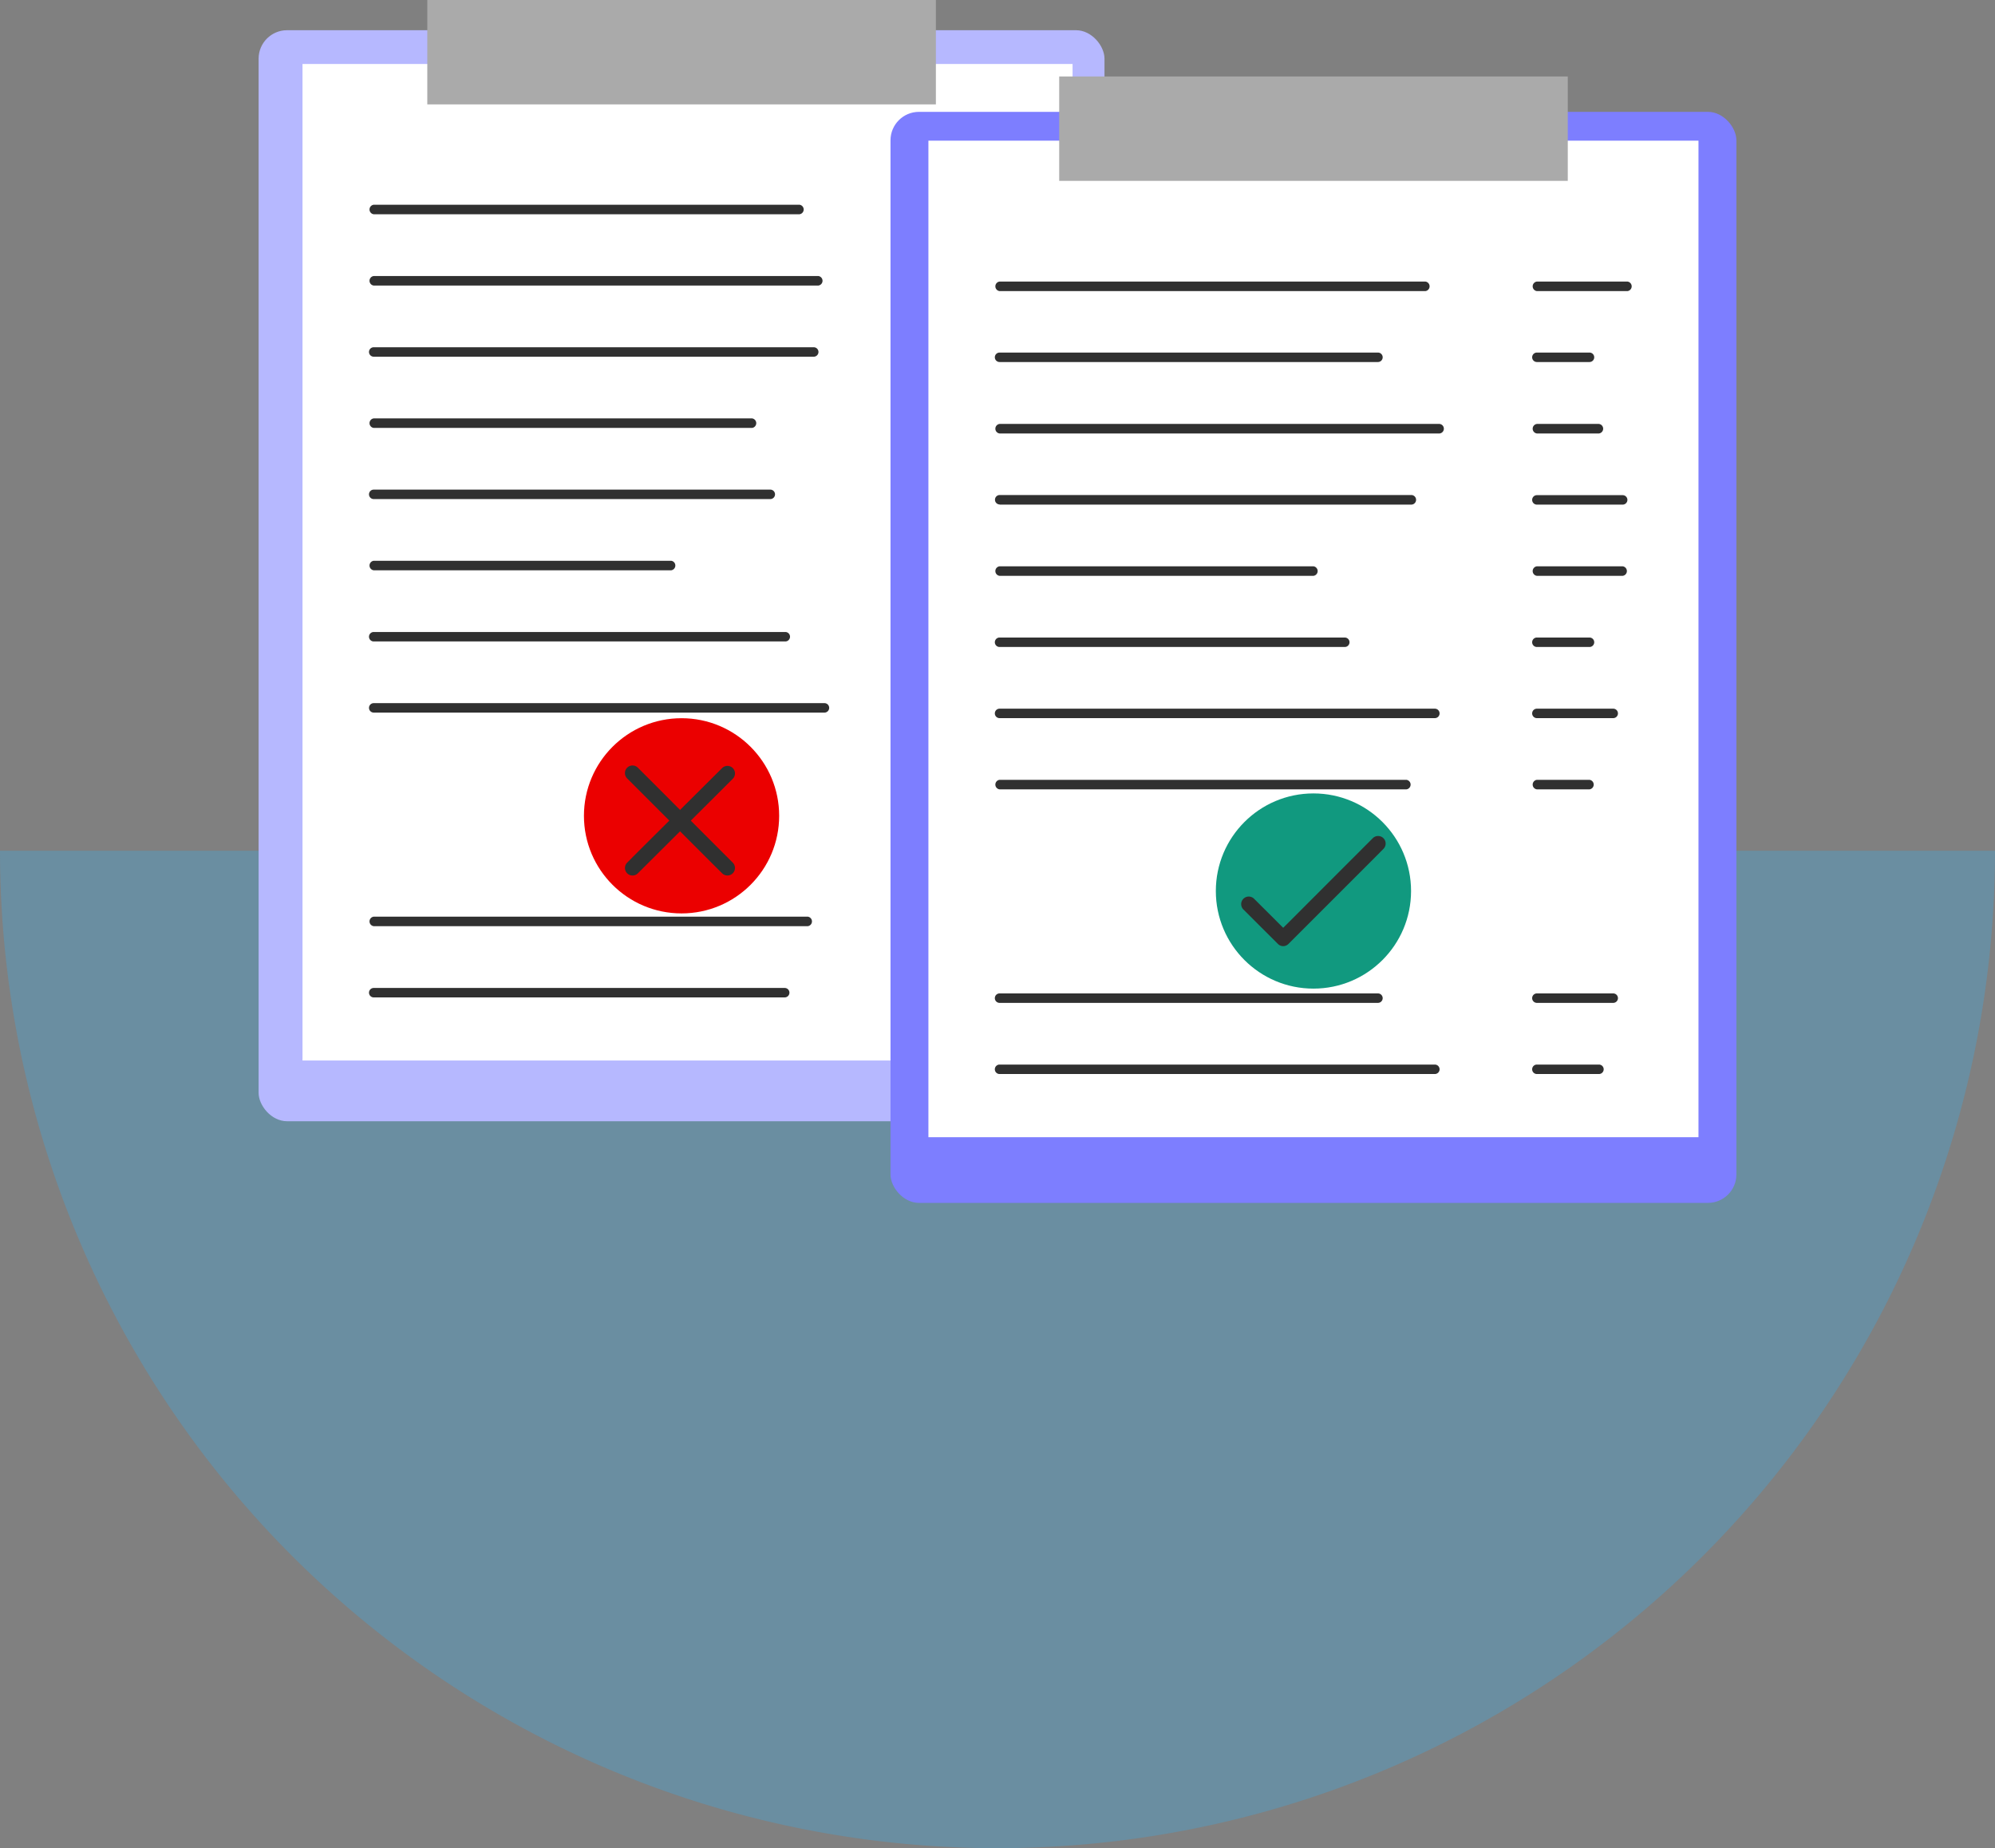 <svg xmlns="http://www.w3.org/2000/svg" viewBox="0 0 270 250.15"><rect x="0" y="0" width="270" height="250.15" fill="#808080" stroke="none"/><defs><style>.cls-1{fill:#36afee;opacity:0.3;}.cls-2{fill:#b6b8ff;}.cls-3{fill:#fff;}.cls-4{fill:#303030;}.cls-5{fill:#7d7eff;}.cls-6{fill:#aaa;}.cls-7{fill:#eb0000;}.cls-8{fill:#11997f;}</style></defs><g id="Background"><path class="cls-1" d="M270,115.15H0a135,135,0,0,0,270,0Z"/></g><g id="Middle_Layer" data-name="Middle Layer"><rect class="cls-2" x="35" y="4.09" width="114.48" height="147.67" rx="3.85"/><rect class="cls-3" x="40.94" y="8.66" width="104.22" height="134.88"/><path class="cls-4" d="M50.58,29H108.2a.65.65,0,0,0,0-1.29H50.58a.65.65,0,0,0,0,1.29Z"/><path class="cls-4" d="M123.28,29h12.25a.65.65,0,0,0,0-1.29H123.28a.65.65,0,0,0,0,1.29Z"/><path class="cls-4" d="M50.58,38.65h60.17a.65.65,0,0,0,0-1.29H50.58a.65.65,0,0,0,0,1.29Z"/><path class="cls-4" d="M123.28,38.65h7.11a.65.65,0,0,0,0-1.29h-7.11a.65.65,0,0,0,0,1.29Z"/><path class="cls-4" d="M50.58,48.28h59.55a.64.64,0,0,0,0-1.28H50.58a.64.64,0,0,0,0,1.28Z"/><path class="cls-4" d="M123.28,48.28h8.4a.64.64,0,0,0,0-1.28h-8.4a.64.64,0,0,0,0,1.28Z"/><path class="cls-4" d="M50.58,57.92h51.2a.65.65,0,0,0,0-1.29H50.58a.65.65,0,0,0,0,1.29Z"/><path class="cls-4" d="M123.28,57.92h11.61a.65.65,0,0,0,0-1.29H123.28a.65.65,0,0,0,0,1.29Z"/><path class="cls-4" d="M50.58,67.55h53.67a.64.64,0,0,0,0-1.28H50.58a.64.64,0,0,0,0,1.28Z"/><path class="cls-4" d="M123.28,67.55h11.61a.64.64,0,0,0,0-1.28H123.28a.64.64,0,0,0,0,1.28Z"/><path class="cls-4" d="M50.58,77.19H90.83a.65.65,0,0,0,0-1.29H50.58a.65.65,0,0,0,0,1.29Z"/><path class="cls-4" d="M123.28,77.19h7.11a.65.65,0,0,0,0-1.29h-7.11a.65.65,0,0,0,0,1.29Z"/><path class="cls-4" d="M50.58,86.82h55.7a.64.64,0,0,0,0-1.28H50.58a.64.64,0,0,0,0,1.28Z"/><path class="cls-4" d="M123.28,86.82H133.6a.64.64,0,0,0,0-1.28H123.28a.64.64,0,0,0,0,1.28Z"/><path class="cls-4" d="M50.58,96.45h61a.64.64,0,0,0,0-1.28h-61a.64.64,0,0,0,0,1.28Z"/><path class="cls-4" d="M123.28,96.45h7.11a.64.64,0,0,0,0-1.28h-7.11a.64.64,0,0,0,0,1.28Z"/><path class="cls-4" d="M50.58,125.36h58.74a.65.65,0,0,0,0-1.29H50.58a.65.65,0,0,0,0,1.29Z"/><path class="cls-4" d="M123.28,125.36H133.6a.65.65,0,0,0,0-1.29H123.28a.65.65,0,0,0,0,1.29Z"/><path class="cls-4" d="M50.58,135H106.2a.64.64,0,0,0,0-1.28H50.58a.64.64,0,0,0,0,1.28Z"/><path class="cls-4" d="M123.28,135h8.4a.64.64,0,0,0,0-1.28h-8.4a.64.64,0,0,0,0,1.28Z"/><rect class="cls-5" x="120.52" y="15.14" width="114.48" height="147.67" rx="3.85"/><rect class="cls-3" x="125.65" y="19.04" width="104.22" height="134.88"/><rect class="cls-6" x="143.35" y="10.35" width="68.83" height="14.13"/><path class="cls-4" d="M135.28,39.4h57.63a.65.65,0,0,0,0-1.29H135.28a.65.65,0,0,0,0,1.29Z"/><path class="cls-4" d="M208,39.4h12.26a.65.65,0,0,0,0-1.29H208a.65.65,0,0,0,0,1.29Z"/><path class="cls-4" d="M135.28,49h51.21a.64.64,0,0,0,0-1.28H135.28a.64.64,0,0,0,0,1.28Z"/><path class="cls-4" d="M208,49h7.12a.64.64,0,0,0,0-1.28H208A.64.64,0,0,0,208,49Z"/><path class="cls-4" d="M135.28,58.67h59.56a.65.65,0,0,0,0-1.29H135.28a.65.65,0,0,0,0,1.29Z"/><path class="cls-4" d="M208,58.67h8.4a.65.65,0,0,0,0-1.29H208a.65.65,0,0,0,0,1.29Z"/><path class="cls-4" d="M135.28,68.3H191A.64.64,0,0,0,191,67h-55.7a.64.64,0,0,0,0,1.28Z"/><path class="cls-4" d="M208,68.3h11.61a.64.64,0,0,0,0-1.28H208a.64.64,0,0,0,0,1.28Z"/><path class="cls-4" d="M135.28,77.94h42.48a.65.65,0,0,0,0-1.29H135.28a.65.65,0,0,0,0,1.29Z"/><path class="cls-4" d="M208,77.94h11.61a.65.65,0,0,0,0-1.29H208a.65.65,0,0,0,0,1.29Z"/><path class="cls-4" d="M135.28,87.57H182a.64.64,0,0,0,0-1.28H135.28a.64.64,0,0,0,0,1.28Z"/><path class="cls-4" d="M208,87.57h7.12a.64.64,0,0,0,0-1.28H208a.64.64,0,0,0,0,1.28Z"/><path class="cls-4" d="M135.28,97.2h58.91a.64.64,0,0,0,0-1.28H135.28a.64.64,0,0,0,0,1.28Z"/><path class="cls-4" d="M208,97.2h10.33a.64.64,0,0,0,0-1.28H208a.64.64,0,0,0,0,1.28Z"/><path class="cls-4" d="M135.28,106.84h55.06a.65.65,0,0,0,0-1.29H135.28a.65.65,0,0,0,0,1.29Z"/><path class="cls-4" d="M208,106.84h7.12a.65.65,0,0,0,0-1.29H208a.65.65,0,0,0,0,1.29Z"/><path class="cls-4" d="M135.28,135.74h51.21a.64.64,0,0,0,0-1.28H135.28a.64.64,0,0,0,0,1.28Z"/><path class="cls-4" d="M208,135.74h10.33a.64.64,0,0,0,0-1.28H208a.64.64,0,0,0,0,1.28Z"/><path class="cls-4" d="M135.28,145.37h58.91a.64.64,0,0,0,0-1.28H135.28a.64.64,0,0,0,0,1.28Z"/><path class="cls-4" d="M208,145.37h8.4a.64.64,0,0,0,0-1.28H208a.64.64,0,0,0,0,1.28Z"/><rect class="cls-6" x="57.83" width="68.83" height="14.13"/><circle class="cls-7" cx="92.24" cy="110.42" r="13.21"/><circle class="cls-8" cx="177.76" cy="120.6" r="13.21"/><path class="cls-4" d="M86.33,118.2,97.58,107l1.59-1.59a1,1,0,0,0-1.44-1.45L86.47,115.16l-1.59,1.6a1,1,0,0,0,1.45,1.44Z"/><path class="cls-4" d="M99.17,116.76,87.92,105.5l-1.59-1.59a1,1,0,0,0-1.45,1.45l11.25,11.25,1.6,1.59a1,1,0,0,0,1.44-1.44Z"/><path class="cls-4" d="M168.28,123.1l4.66,4.65a1,1,0,0,0,1.45,0l11.25-11.25,1.59-1.6a1,1,0,0,0-1.44-1.45l-11.25,11.26-1.6,1.59h1.45l-4.66-4.65a1,1,0,0,0-1.45,1.45Z"/></g></svg>
